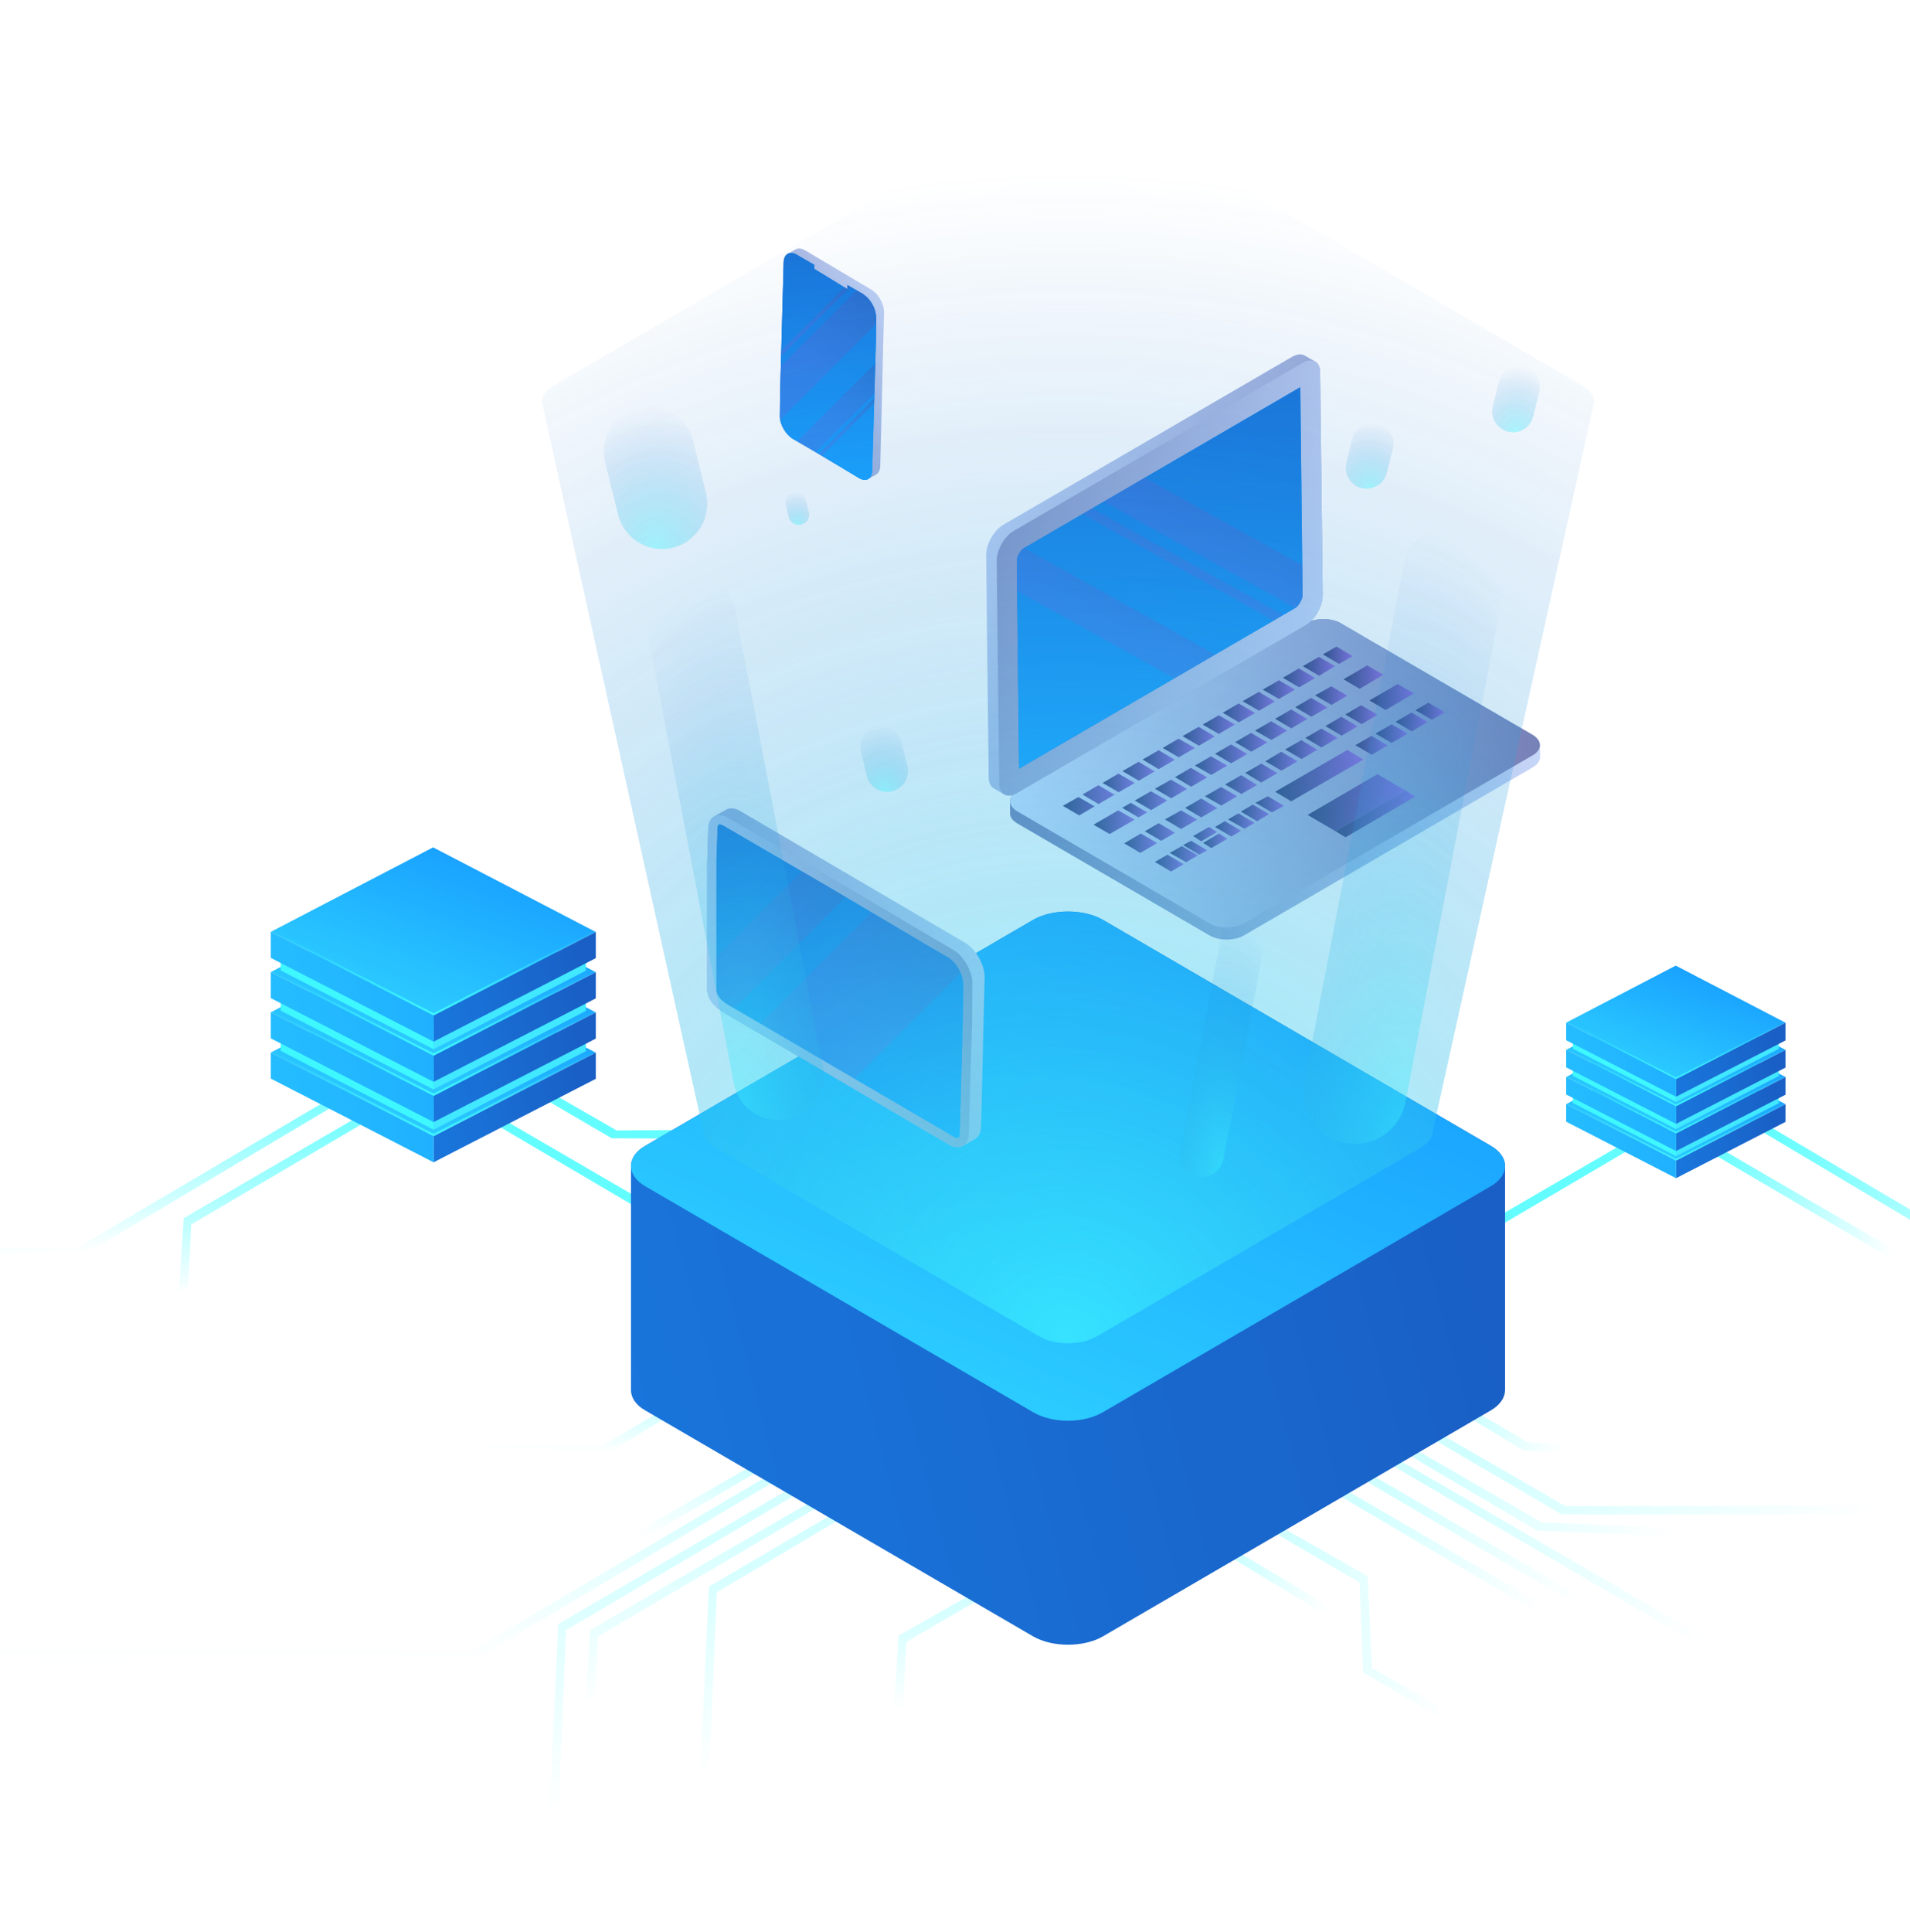 <svg width="708" height="716" viewBox="0 0 708 716" fill="none" xmlns="http://www.w3.org/2000/svg">
<g clip-path="url(#clip0_952_32395)">
<g opacity="0.9">
<path d="M66.25 479.313L68.115 451.529L68.022 451.435H68.115V451.342L68.861 450.969L148.206 404.816L151.376 406.401L71.005 453.673H70.912L69.7 477.449L66.25 479.313Z" fill="url(#paint0_linear_952_32395)"/>
<path d="M251.327 479.313L249.463 451.529L249.556 451.435H249.463V451.342L248.717 450.969L169.371 404.816L166.294 406.401L246.572 453.673H246.665L247.878 477.449L251.327 479.313Z" fill="#52FDFF"/>
<path d="M-19.062 465.887L-17.291 462.437L28.116 462.716L137.204 398.289L140.281 399.967L29.794 465.7L29.701 465.607L-19.062 465.887Z" fill="url(#paint1_linear_952_32395)"/>
<path d="M275.756 422.065L273.891 418.615L228.577 418.894L174.686 387.939L171.609 389.618L226.899 421.878L226.992 421.785L275.756 422.065Z" fill="#52FDFF"/>
<path d="M710.711 494.882L708.846 467.097L708.94 467.004H708.846V466.911L708.101 466.538L628.755 420.385L625.585 422.063L705.956 469.241H706.049L707.261 493.017L710.711 494.882Z" fill="url(#paint2_linear_952_32395)"/>
<path d="M525.634 494.882L527.499 467.097L527.405 467.004H527.499V466.911L528.244 466.538L607.59 420.385L610.667 422.063L530.389 469.241H530.296L529.084 493.017L525.634 494.882Z" fill="#52FDFF"/>
<path d="M800.5 478.099L798.635 474.65L753.228 474.929L644.233 410.502L641.156 412.18L751.55 477.913L751.643 477.82L800.5 478.099Z" fill="url(#paint3_linear_952_32395)"/>
<g opacity="0.3">
<path d="M643.579 681.639L640.316 611.804L640.409 611.71H640.316V611.617L637.892 610.312L517.615 540.477L514.538 542.155L637.333 613.948L640.036 679.774L643.579 681.639Z" fill="url(#paint4_linear_952_32395)"/>
<path d="M591.366 662.804L588.103 592.969L588.196 592.876H588.103V592.782L585.865 591.57L506.986 545.697L503.816 547.376L585.119 595.113L587.823 660.939L591.366 662.804Z" fill="url(#paint5_linear_952_32395)"/>
<path d="M495.89 621.221L495.331 596.792V596.699V596.606L493 595.394L459.901 575.721L456.73 577.399L492.347 598.937V619.356L495.89 621.221Z" fill="url(#paint6_linear_952_32395)"/>
<path d="M580.831 627.002L579.059 598.844L579.153 598.751H579.059L578.22 598.285L497.849 551.572L494.772 553.251L576.076 601.082H576.169L577.381 625.137L580.831 627.002Z" fill="url(#paint7_linear_952_32395)"/>
<path d="M541.297 673.339L544.747 675.204L542.976 637.816V637.723V637.629L541.577 636.883L508.571 618.143L506.986 584.204V584.111L506.893 584.017L505.587 583.272L472.395 564.438L469.318 566.116L504.002 586.442L505.308 619.728L506.147 620.194L539.992 640.054L541.297 673.339Z" fill="url(#paint8_linear_952_32395)"/>
<path d="M639.664 570.404L637.892 566.861L571.507 564.158L523.862 536.652L520.785 538.331L569.828 567.234L569.922 567.141L639.664 570.404Z" fill="url(#paint9_linear_952_32395)"/>
<path d="M728.52 561.268L726.655 557.725L580.365 558.191L532.906 530.779L529.829 532.458L578.873 561.175H578.966L728.52 561.268Z" fill="url(#paint10_linear_952_32395)"/>
<path d="M585.772 538.798L583.907 535.348L566.472 534.509L547.918 523.693L544.748 525.372L564.887 537.586L564.98 537.493L585.772 538.798Z" fill="url(#paint11_linear_952_32395)"/>
<path d="M203.683 671.009L206.947 601.919H206.853L206.947 601.826V601.733L209.278 600.428L291.514 552.41L294.59 554.088L209.837 604.064L207.133 669.144L203.683 671.009Z" fill="url(#paint12_linear_952_32395)"/>
<path d="M259.532 657.024L262.796 588.028L262.702 587.934H262.796V587.841L265.033 586.629L309.228 560.709L312.305 562.387L265.686 590.079L262.982 655.159L259.532 657.024Z" fill="url(#paint13_linear_952_32395)"/>
<path d="M217.016 631.942L218.788 604.158L218.694 604.064H218.788L219.534 603.598L298.972 557.445L302.049 559.124L221.678 606.395V606.302L220.466 630.078L217.016 631.942Z" fill="url(#paint14_linear_952_32395)"/>
<path d="M331.326 633.993L333.097 606.208L333.004 606.115H333.097L333.843 605.649L362.094 589.705L365.171 591.383L335.987 608.446V608.353L334.775 632.128L331.326 633.993Z" fill="url(#paint15_linear_952_32395)"/>
<path d="M-93 615.16L-91.228 611.71L174.406 611.99L283.495 547.562L286.572 549.241L176.085 614.974L175.991 614.88L-93 615.16Z" fill="url(#paint16_linear_952_32395)"/>
<path d="M161.54 574.507L163.404 571.057L230.069 571.15L276.968 544.111L280.045 545.79L231.654 574.227L231.561 574.134L161.54 574.507Z" fill="url(#paint17_linear_952_32395)"/>
<path d="M-1.627 538.611L0.238 535.161L223.45 535.721L246.106 522.201L249.183 523.879L224.941 538.798L224.848 538.704L-1.627 538.611Z" fill="url(#paint18_linear_952_32395)"/>
</g>
<path d="M557.895 432.134V515.116C557.895 517.82 556.124 520.617 552.58 522.668L408.808 606.396C401.721 610.498 390.067 610.498 382.981 606.396L239.208 522.668C235.571 520.617 233.893 517.82 233.893 515.116V432.134C233.893 429.337 235.571 426.633 239.208 424.582L382.981 340.854C390.067 336.752 401.721 336.752 408.808 340.854L552.58 424.582C556.124 426.633 557.895 429.337 557.895 432.134Z" fill="url(#paint19_linear_952_32395)"/>
<path d="M552.58 439.593C559.667 435.491 559.667 428.684 552.58 424.582L408.808 340.854C401.721 336.752 390.067 336.752 382.981 340.854L239.208 424.582C232.122 428.684 232.122 435.491 239.208 439.593L382.981 523.321C390.067 527.517 401.721 527.517 408.808 523.321L552.58 439.593Z" fill="url(#paint20_linear_952_32395)"/>
<path d="M374.402 296.938V301.413C374.402 302.812 375.335 304.117 377.106 305.143L448.34 346.633C451.79 348.685 457.571 348.685 461.114 346.633L568.151 284.351C569.922 283.325 570.855 281.926 570.855 280.621V276.052C570.855 274.747 569.922 273.442 568.151 272.323L496.917 230.925C493.467 228.874 487.686 228.874 484.143 230.925L377.106 293.208C375.335 294.234 374.402 295.632 374.402 296.938Z" fill="url(#paint21_linear_952_32395)"/>
<path d="M377.106 300.667C373.563 298.616 373.563 295.259 377.106 293.208L484.143 230.925C487.686 228.874 493.467 228.874 497.01 230.925L568.151 272.323C571.694 274.467 571.694 277.824 568.151 279.875L461.113 342.158C457.57 344.209 451.79 344.209 448.34 342.158L377.106 300.667Z" fill="url(#paint22_linear_952_32395)"/>
<path d="M372.258 294.421L368.435 292.183C367.223 291.53 366.477 290.039 366.477 287.987L365.544 205.565C365.544 201.556 368.435 196.521 371.885 194.47L479.015 132.187C480.786 131.161 482.372 131.068 483.584 131.72L487.5 133.958C488.618 134.611 489.364 136.009 489.364 138.061L490.297 220.483C490.297 224.585 487.5 229.62 483.957 231.672L376.826 293.955C375.055 294.98 373.47 295.073 372.258 294.421Z" fill="url(#paint23_linear_952_32395)"/>
<path d="M370.393 290.225C370.393 294.328 373.283 296.006 376.827 293.955L483.957 231.672C487.5 229.621 490.297 224.586 490.297 220.483L489.365 138.061C489.365 134.052 486.474 132.373 482.931 134.425L375.801 196.708C372.258 198.759 369.461 203.794 369.461 207.803L370.393 290.225Z" fill="url(#paint24_linear_952_32395)"/>
<path d="M480.227 225.238C481.439 224.493 482.838 221.975 482.838 220.577L481.999 143.469L379.53 203.141C378.318 203.794 376.92 206.311 376.92 207.71L377.759 284.817L480.227 225.238Z" fill="url(#paint25_linear_952_32395)"/>
<path d="M480.227 225.238C481.439 224.493 482.838 221.975 482.838 220.577L481.999 143.469L379.53 203.141C378.318 203.794 376.92 206.311 376.92 207.71L377.759 284.817L480.227 225.238Z" fill="url(#paint26_linear_952_32395)"/>
<path d="M490.391 242.488L496.358 246.031L501.393 243.141L495.425 239.598L490.391 242.488Z" fill="url(#paint27_linear_952_32395)"/>
<path d="M482.932 246.87L488.992 250.413L494.866 246.87L488.899 243.42L482.932 246.87Z" fill="url(#paint28_linear_952_32395)"/>
<path d="M475.565 251.159L481.533 254.702L487.5 251.252L481.439 247.709L475.565 251.159Z" fill="url(#paint29_linear_952_32395)"/>
<path d="M468.106 255.542L474.074 258.991L480.041 255.542L474.074 252.092L468.106 255.542Z" fill="url(#paint30_linear_952_32395)"/>
<path d="M460.647 259.831L466.708 263.374L472.582 259.924L466.615 256.381L460.647 259.831Z" fill="url(#paint31_linear_952_32395)"/>
<path d="M453.281 264.12L459.248 267.663L465.216 264.213L459.155 260.67L453.281 264.12Z" fill="url(#paint32_linear_952_32395)"/>
<path d="M445.822 268.501L451.789 271.95L457.757 268.501L451.789 265.051L445.822 268.501Z" fill="url(#paint33_linear_952_32395)"/>
<path d="M438.363 272.79L444.424 276.333L450.298 272.883L444.33 269.34L438.363 272.79Z" fill="url(#paint34_linear_952_32395)"/>
<path d="M430.998 277.172L436.965 280.622L442.932 277.172L436.872 273.723L430.998 277.172Z" fill="url(#paint35_linear_952_32395)"/>
<path d="M423.539 281.462L429.506 285.005L435.473 281.555L429.506 278.012L423.539 281.462Z" fill="url(#paint36_linear_952_32395)"/>
<path d="M416.08 285.751L422.14 289.294L428.014 285.844L422.047 282.301L416.08 285.751Z" fill="url(#paint37_linear_952_32395)"/>
<path d="M408.714 290.133L414.681 293.583L420.648 290.133L414.588 286.684L408.714 290.133Z" fill="url(#paint38_linear_952_32395)"/>
<path d="M393.982 298.618L400.043 302.161L414.681 293.583L413.189 294.516L407.129 290.973L401.255 294.422L407.222 297.966L405.73 298.805L399.763 295.355L393.982 298.618Z" fill="url(#paint39_linear_952_32395)"/>
<path d="M498.035 251.718L504.003 255.261L512.767 250.04L506.8 246.59L498.035 251.718Z" fill="url(#paint40_linear_952_32395)"/>
<path d="M487.5 257.685L493.56 261.228L499.434 257.778L493.467 254.328L487.5 257.685Z" fill="url(#paint41_linear_952_32395)"/>
<path d="M480.134 262.067L486.102 265.61L492.069 262.16L486.008 258.617L480.134 262.067Z" fill="url(#paint42_linear_952_32395)"/>
<path d="M472.675 266.356L478.643 269.899L484.61 266.449L478.643 262.906L472.675 266.356Z" fill="url(#paint43_linear_952_32395)"/>
<path d="M465.216 270.739L471.277 274.189L477.151 270.739L471.183 267.289L465.216 270.739Z" fill="url(#paint44_linear_952_32395)"/>
<path d="M457.85 275.028L463.817 278.571L469.785 275.121L463.724 271.578L457.85 275.028Z" fill="url(#paint45_linear_952_32395)"/>
<path d="M450.391 279.317L456.358 282.86L462.326 279.41L456.358 275.867L450.391 279.317Z" fill="url(#paint46_linear_952_32395)"/>
<path d="M442.932 283.7L448.993 287.15L454.867 283.7L448.899 280.25L442.932 283.7Z" fill="url(#paint47_linear_952_32395)"/>
<path d="M435.566 287.989L441.533 291.532L447.5 288.082L441.44 284.539L435.566 287.989Z" fill="url(#paint48_linear_952_32395)"/>
<path d="M428.107 292.276L434.167 295.82L440.041 292.37L434.074 288.92L428.107 292.276Z" fill="url(#paint49_linear_952_32395)"/>
<path d="M420.648 296.659L426.708 300.202L432.676 296.659L426.615 293.209L420.648 296.659Z" fill="url(#paint50_linear_952_32395)"/>
<path d="M415.986 299.363L422.046 302.906L425.217 301.041L419.156 297.498L415.986 299.363Z" fill="url(#paint51_linear_952_32395)"/>
<path d="M405.357 305.609L411.325 309.059L420.555 303.745L414.495 300.295L405.357 305.609Z" fill="url(#paint52_linear_952_32395)"/>
<path d="M507.64 259.551L513.607 263.094L524.143 256.94L518.082 253.49L507.64 259.551Z" fill="url(#paint53_linear_952_32395)"/>
<path d="M498.688 264.772L504.749 268.315L510.623 264.865L504.562 261.322L498.688 264.772Z" fill="url(#paint54_linear_952_32395)"/>
<path d="M491.323 269.061L497.29 272.604L503.257 269.154L497.197 265.611L491.323 269.061Z" fill="url(#paint55_linear_952_32395)"/>
<path d="M483.864 273.444L489.831 276.987L495.798 273.444L489.831 269.994L483.864 273.444Z" fill="url(#paint56_linear_952_32395)"/>
<path d="M476.405 277.731L482.465 281.274L488.339 277.824L482.372 274.281L476.405 277.731Z" fill="url(#paint57_linear_952_32395)"/>
<path d="M469.039 282.113L475.006 285.563L480.973 282.113L474.913 278.57L469.039 282.113Z" fill="url(#paint58_linear_952_32395)"/>
<path d="M461.58 286.403L467.454 289.946H467.547L473.514 286.496L467.547 282.953L461.58 286.403Z" fill="url(#paint59_linear_952_32395)"/>
<path d="M454.121 290.692L460.181 294.235L465.962 290.878L460.088 287.242L454.121 290.692Z" fill="url(#paint60_linear_952_32395)"/>
<path d="M446.662 295.075L452.722 298.525L458.596 295.075L452.629 291.625L446.662 295.075Z" fill="url(#paint61_linear_952_32395)"/>
<path d="M439.296 299.364L445.263 302.907L451.23 299.457L445.263 295.914L439.296 299.364Z" fill="url(#paint62_linear_952_32395)"/>
<path d="M431.836 303.651L437.804 307.195L443.771 303.745L437.804 300.295L431.836 303.651Z" fill="url(#paint63_linear_952_32395)"/>
<path d="M424.377 308.034L430.438 311.577L435.566 308.594L429.506 305.051L424.377 308.034Z" fill="url(#paint64_linear_952_32395)"/>
<path d="M416.733 312.509L422.7 316.052L428.947 312.416L422.886 308.873L416.733 312.509Z" fill="url(#paint65_linear_952_32395)"/>
<path d="M524.702 263.186L530.762 266.729L535.518 263.932L529.457 260.389L524.702 263.186Z" fill="url(#paint66_linear_952_32395)"/>
<path d="M517.336 267.475L523.303 271.018L529.177 267.568L523.21 264.025L517.336 267.475Z" fill="url(#paint67_linear_952_32395)"/>
<path d="M509.877 271.858L515.844 275.308L521.811 271.858L515.844 268.408L509.877 271.858Z" fill="url(#paint68_linear_952_32395)"/>
<path d="M502.418 276.147L508.478 279.69L514.352 276.24L508.385 272.697L502.418 276.147Z" fill="url(#paint69_linear_952_32395)"/>
<path d="M472.675 293.395L478.643 296.939L505.402 281.461L499.435 277.918L472.675 293.395Z" fill="url(#paint70_linear_952_32395)"/>
<path d="M465.402 297.498L471.463 301.041L475.938 298.617L469.971 295.074L465.402 297.498Z" fill="url(#paint71_linear_952_32395)"/>
<path d="M459.995 300.761L465.962 304.304L470.437 301.693L464.377 298.15L459.995 300.761Z" fill="url(#paint72_linear_952_32395)"/>
<path d="M455.24 303.652L461.3 307.102L465.03 304.957L459.062 301.414L455.24 303.652Z" fill="url(#paint73_linear_952_32395)"/>
<path d="M450.391 306.449L456.452 309.992L459.995 307.848L454.027 304.305L450.391 306.449Z" fill="url(#paint74_linear_952_32395)"/>
<path d="M446.009 312.323L448.992 314.281L454.96 310.831L451.883 308.873L446.009 312.323Z" fill="url(#paint75_linear_952_32395)"/>
<path d="M442.279 309.806L445.263 311.764L451.137 308.314L448.153 306.449L442.279 309.806Z" fill="url(#paint76_linear_952_32395)"/>
<path d="M438.55 313.163L444.517 316.706L447.501 315.121L441.533 311.578L438.55 313.163Z" fill="url(#paint77_linear_952_32395)"/>
<path d="M428.107 319.409L434.074 322.952L438.736 320.248L432.769 316.705L428.107 319.409Z" fill="url(#paint78_linear_952_32395)"/>
<path d="M433.608 316.053L439.669 319.502L444.051 316.985L438.084 313.535L433.608 316.053Z" fill="url(#paint79_linear_952_32395)"/>
<path d="M484.703 301.974L495.052 308.034L520.972 292.93L510.623 286.869L484.703 301.974Z" fill="url(#paint80_linear_952_32395)"/>
<path d="M495.051 308.034L498.781 310.272L524.608 295.167L520.971 292.93L495.051 308.034Z" fill="url(#paint81_linear_952_32395)"/>
<path d="M409.18 185.893L480.134 225.332L480.227 225.239C481.439 224.493 482.838 221.976 482.838 220.577L482.744 209.482L424.377 177.035L409.18 185.893Z" fill="url(#paint82_linear_952_32395)" fill-opacity="0.32"/>
<path d="M376.92 207.709L377.013 218.991L435.287 251.344L450.484 242.487L379.53 203.047V203.14C378.318 203.793 376.92 206.31 376.92 207.709Z" fill="url(#paint83_linear_952_32395)" fill-opacity="0.32"/>
<path d="M401.255 190.459L472.115 229.899L475.658 227.848L404.798 188.408L401.255 190.459Z" fill="url(#paint84_linear_952_32395)" fill-opacity="0.32"/>
<path d="M321.816 177.501L324.8 175.823C325.639 175.357 326.292 174.238 326.292 172.653L327.69 115.778C327.783 112.701 325.639 108.878 322.935 107.293L298.414 92.748C297.108 92.002 295.803 91.909 294.964 92.375L291.98 94.053C291.048 94.612 290.488 95.638 290.488 97.223L289.09 154.098C288.996 157.175 291.234 160.998 293.845 162.583L318.366 177.128C319.672 177.967 320.884 178.06 321.816 177.501Z" fill="url(#paint85_linear_952_32395)"/>
<path d="M324.8 117.455L324.707 126.685L323.308 174.33C323.308 177.5 321.07 178.712 318.366 177.127L301.77 167.151L293.845 162.582C291.234 160.997 288.996 157.174 289.09 154.097L289.183 144.96L290.488 97.222C290.582 94.145 292.726 92.84 295.43 94.425L301.863 98.155V99.646L314.077 107.105V105.614L314.45 105.8L319.951 108.97C320.076 109.095 320.2 109.188 320.324 109.25L320.418 109.343C322.655 110.928 324.427 114.005 324.707 116.709C324.769 116.958 324.8 117.206 324.8 117.455Z" fill="url(#paint86_linear_952_32395)"/>
<path d="M324.8 117.455L324.707 126.685L323.308 174.33C323.308 177.5 321.07 178.712 318.366 177.127L301.77 167.151L293.845 162.582C291.234 160.997 288.996 157.174 289.09 154.097L289.183 144.96L290.488 97.222C290.582 94.145 292.726 92.84 295.43 94.425L301.863 98.155V99.646L314.077 107.105V105.614L314.45 105.8L319.951 108.97C320.076 109.095 320.2 109.188 320.324 109.25L320.418 109.343C322.655 110.928 324.427 114.005 324.707 116.709C324.769 116.958 324.8 117.206 324.8 117.455Z" fill="url(#paint87_linear_952_32395)"/>
<path d="M324.427 134.611L324.147 145.893L302.423 167.524L301.77 167.151L295.523 163.515L324.427 134.611Z" fill="url(#paint88_linear_952_32395)" fill-opacity="0.32"/>
<path d="M324.8 117.455L324.706 120.066L289.183 155.59C289.121 155.093 289.09 154.595 289.09 154.098L289.183 144.961L289.463 135.544L317.434 107.572L319.951 108.971C320.076 109.095 320.2 109.188 320.324 109.251L320.418 109.344C322.655 110.929 324.427 114.006 324.706 116.71C324.769 116.958 324.8 117.207 324.8 117.455Z" fill="url(#paint89_linear_952_32395)" fill-opacity="0.32"/>
<path d="M324.054 147.479L323.961 149.53L304.661 168.923L303.449 168.177L324.054 147.479Z" fill="url(#paint90_linear_952_32395)" fill-opacity="0.32"/>
<path d="M315.289 106.268L289.556 132.002V129.95L313.052 106.454L314.077 107.107V105.615L314.45 105.802L315.289 106.268Z" fill="url(#paint91_linear_952_32395)" fill-opacity="0.32"/>
<path d="M357.713 349.339L274.452 300.576C272.4 299.363 270.536 299.27 269.23 300.016L264.755 302.534C263.356 303.373 262.517 304.958 262.517 307.382L262.144 320.528V367.427C263.449 370.69 265.78 373.767 268.484 375.352L351.653 424.116C353.704 425.328 355.569 425.421 356.874 424.675L361.443 422.065C362.748 421.319 363.68 419.64 363.68 417.309L364.986 362.113C364.986 357.451 361.722 351.67 357.713 349.339Z" fill="url(#paint92_linear_952_32395)"/>
<path d="M360.417 363.511C359.951 359.315 357.34 354.654 353.89 352.323L353.704 352.229C353.517 352.105 353.331 351.981 353.145 351.856L344.846 347.008L309.323 326.03L279.859 308.874L269.976 303.093C265.967 300.762 262.517 302.627 262.517 307.382L262.144 318.664V367.427C262.797 371.623 265.781 373.767 268.484 375.352L280.512 382.345L351.653 424.116C355.755 426.54 359.112 424.582 359.112 419.92L360.324 378.616L360.417 364.723C360.417 364.288 360.417 363.884 360.417 363.511Z" fill="url(#paint93_linear_952_32395)"/>
<path d="M355.009 421.692C354.823 421.692 354.264 421.692 353.424 421.133L282.191 379.455L270.163 372.462C267.739 370.971 266.06 369.572 265.594 367.148V318.664L265.967 307.476C265.967 307.103 265.967 305.518 266.713 305.518C266.9 305.518 267.366 305.518 268.298 306.077L307.551 328.92L343.168 349.992L351.466 354.84L352.026 355.213C354.543 356.985 356.688 360.714 356.967 363.885C357.03 364.133 357.061 364.413 357.061 364.724L356.874 378.523L355.755 419.827C355.755 420.2 355.662 421.692 355.009 421.692Z" fill="url(#paint94_linear_952_32395)"/>
<path d="M355.009 421.692C354.823 421.692 354.264 421.692 353.424 421.133L282.191 379.455L270.163 372.462C267.739 370.971 266.06 369.572 265.594 367.148V318.664L265.967 307.476C265.967 307.103 265.967 305.518 266.713 305.518C266.9 305.518 267.366 305.518 268.298 306.077L307.551 328.92L343.168 349.992L351.466 354.84L352.026 355.213C354.543 356.985 356.688 360.714 356.967 363.885C357.03 364.133 357.061 364.413 357.061 364.724L356.874 378.523L355.755 419.827C355.755 420.2 355.662 421.692 355.009 421.692Z" fill="url(#paint95_linear_952_32395)"/>
<path d="M313.425 332.37L272.214 373.581L270.163 372.369C267.739 370.971 266.06 369.572 265.594 367.148V354.654L297.295 322.953L307.551 328.92L313.425 332.37Z" fill="url(#paint96_linear_952_32395)" fill-opacity="0.32"/>
<path d="M356.128 360.527L316.875 399.78L282.191 379.454L281.911 379.175L323.029 338.057L343.168 349.991L351.466 354.839L352.026 355.212C353.704 356.331 355.196 358.383 356.128 360.527Z" fill="url(#paint97_linear_952_32395)" fill-opacity="0.32"/>
<g style="mix-blend-mode:screen" opacity="0.6">
<path d="M590.901 149.063L531.136 418.987C531.136 421.318 529.644 423.556 526.66 425.327L406.663 495.162C400.696 498.612 390.999 498.612 385.125 495.162L265.128 425.327C262.144 423.556 260.653 421.318 260.653 418.987L200.887 149.063C200.887 146.826 202.379 144.495 205.362 142.816L325.36 72.888C352.399 57.037 438.364 57.037 466.429 72.888L586.426 142.816C589.41 144.495 590.901 146.826 590.901 149.063Z" fill="url(#paint98_radial_952_32395)"/>
</g>
<g style="mix-blend-mode:screen" opacity="0.4">
<path d="M256.923 163.328L261.678 182.628C263.916 191.579 258.415 200.717 249.464 202.954C240.42 205.192 231.376 199.691 229.138 190.74L224.29 171.44C222.052 162.396 227.553 153.352 236.504 151.114C245.548 148.876 254.685 154.284 256.923 163.328Z" fill="url(#paint99_radial_952_32395)"/>
</g>
<g style="mix-blend-mode:screen" opacity="0.4">
<path d="M501.3 162.583L499.062 171.534C498.037 175.636 500.554 179.832 504.657 180.858C508.852 181.883 513.048 179.366 514.074 175.263L516.311 166.313C517.337 162.21 514.819 158.014 510.624 156.989C506.521 155.963 502.326 158.481 501.3 162.583Z" fill="url(#paint100_radial_952_32395)"/>
</g>
<g style="mix-blend-mode:screen" opacity="0.4">
<path d="M555.564 141.697L553.327 150.555C552.301 154.751 554.818 158.946 559.014 159.972C563.117 160.998 567.312 158.48 568.338 154.285L570.576 145.427C571.601 141.231 569.084 137.036 564.981 136.01C560.786 134.984 556.59 137.502 555.564 141.697Z" fill="url(#paint101_radial_952_32395)"/>
</g>
<g style="mix-blend-mode:screen" opacity="0.4">
<path d="M334.124 274.934L336.362 283.792C337.387 287.988 334.87 292.183 330.674 293.209C326.572 294.234 322.376 291.717 321.35 287.615L319.113 278.664C318.087 274.561 320.605 270.366 324.8 269.34C328.903 268.221 333.098 270.832 334.124 274.934Z" fill="url(#paint102_radial_952_32395)"/>
</g>
<g style="mix-blend-mode:screen" opacity="0.4">
<path d="M298.694 185.238L299.813 189.714C300.372 191.765 299.067 193.91 297.016 194.376C294.964 194.935 292.82 193.63 292.354 191.579L291.235 187.103C290.675 185.052 291.981 183.001 294.032 182.441C296.083 181.975 298.228 183.187 298.694 185.238Z" fill="url(#paint103_radial_952_32395)"/>
</g>
<g style="mix-blend-mode:screen" opacity="0.4">
<path d="M272.68 226.824L305.034 395.212C306.806 404.256 300.838 413.113 291.701 414.792C282.564 416.563 273.799 410.596 272.028 401.459L239.767 233.164C237.996 224.027 243.963 215.263 253.1 213.491C262.145 211.72 271.002 217.687 272.68 226.824Z" fill="url(#paint104_radial_952_32395)"/>
</g>
<g style="mix-blend-mode:screen" opacity="0.4">
<path d="M453.096 344.676L437.432 426.539C436.593 430.921 439.483 435.21 443.866 436.049C448.341 436.888 452.63 433.998 453.469 429.616L469.133 347.753C469.972 343.371 467.082 339.082 462.7 338.243C458.224 337.403 453.935 340.294 453.096 344.676Z" fill="url(#paint105_radial_952_32395)"/>
</g>
<g style="mix-blend-mode:screen" opacity="0.4">
<path d="M520.227 209.762L483.492 401.273C481.44 411.622 488.247 421.599 498.596 423.557C508.946 425.515 518.922 418.802 520.973 408.452L557.709 217.035C559.667 206.685 552.861 196.616 542.511 194.658C532.162 192.7 522.185 199.413 520.227 209.762Z" fill="url(#paint106_radial_952_32395)"/>
</g>
<path d="M100.376 390.029L160.62 421.042L220.852 390.068L160.542 358.715L100.376 390.029Z" fill="url(#paint107_linear_952_32395)"/>
<path d="M160.697 421.008V430.715L220.852 399.775V390.068L160.697 421.008Z" fill="url(#paint108_linear_952_32395)"/>
<path d="M160.73 421.008V430.715L100.376 399.688V390.014L160.73 421.008Z" fill="url(#paint109_linear_952_32395)"/>
<path d="M160.73 420.163L101.197 389.59L100.376 390.013L160.73 421.008L220.852 390.068L220.029 389.646L160.73 420.163Z" fill="url(#paint110_linear_952_32395)" style="mix-blend-mode:screen"/>
<path d="M160.691 409.843V418.629L217.173 389.515V380.73L160.691 409.843Z" fill="#2CE6FF"/>
<path d="M160.723 409.843V418.628L104.054 389.432V380.678L160.723 409.843Z" fill="#2AF6FF"/>
<path d="M100.376 375.122L160.62 406.135L220.852 375.161L160.542 343.809L100.376 375.122Z" fill="url(#paint111_linear_952_32395)"/>
<path d="M160.697 406.102V415.809L220.852 384.869V375.162L160.697 406.102Z" fill="url(#paint112_linear_952_32395)"/>
<path d="M160.73 406.101V415.808L100.376 384.781V375.107L160.73 406.101Z" fill="url(#paint113_linear_952_32395)"/>
<path d="M160.73 405.256L101.197 374.684L100.376 375.107L160.73 406.101L220.852 375.161L220.029 374.74L160.73 405.256Z" fill="url(#paint114_linear_952_32395)" style="mix-blend-mode:screen"/>
<path d="M160.691 394.938V403.724L217.173 374.61V365.824L160.691 394.938Z" fill="#2CE6FF"/>
<path d="M160.723 394.936V403.722L104.054 374.525V365.771L160.723 394.936Z" fill="#2AF6FF"/>
<path d="M100.376 360.218L160.62 391.232L220.852 360.258L160.542 328.904L100.376 360.218Z" fill="url(#paint115_linear_952_32395)"/>
<path d="M160.697 391.197V400.904L220.852 369.965V360.258L160.697 391.197Z" fill="url(#paint116_linear_952_32395)"/>
<path d="M160.73 391.198V400.905L100.376 369.877V360.203L160.73 391.198Z" fill="url(#paint117_linear_952_32395)"/>
<path d="M160.73 390.352L101.197 359.779L100.376 360.203L160.73 391.197L220.852 360.258L220.029 359.835L160.73 390.352Z" fill="url(#paint118_linear_952_32395)" style="mix-blend-mode:screen"/>
<path d="M160.691 380.032V388.817L217.173 359.704V350.918L160.691 380.032Z" fill="#2CE6FF"/>
<path d="M160.723 380.032V388.818L104.054 359.622V350.867L160.723 380.032Z" fill="#2AF6FF"/>
<path d="M100.376 345.313L160.62 376.327L220.852 345.353L160.542 314L100.376 345.313Z" fill="url(#paint119_linear_952_32395)"/>
<path d="M160.697 376.291V385.998L220.852 355.058V345.352L160.697 376.291Z" fill="url(#paint120_linear_952_32395)"/>
<path d="M160.731 376.293V386L100.376 354.972V345.299L160.731 376.293Z" fill="url(#paint121_linear_952_32395)"/>
<path d="M160.731 375.446L101.197 344.873L100.376 345.297L160.731 376.291L220.852 345.351L220.029 344.93L160.731 375.446Z" fill="url(#paint122_linear_952_32395)" style="mix-blend-mode:screen"/>
<path d="M580.551 409.14L621.214 430.072L661.867 409.166L621.161 388.004L580.551 409.14Z" fill="url(#paint123_linear_952_32395)"/>
<path d="M621.266 430.049V436.601L661.867 415.718V409.166L621.266 430.049Z" fill="url(#paint124_linear_952_32395)"/>
<path d="M621.288 430.049V436.601L580.551 415.659V409.129L621.288 430.049Z" fill="url(#paint125_linear_952_32395)"/>
<path d="M621.288 429.479L581.106 408.844L580.551 409.129L621.288 430.05L661.867 409.167L661.312 408.881L621.288 429.479Z" fill="url(#paint126_linear_952_32395)" style="mix-blend-mode:screen"/>
<path d="M621.262 422.513V428.443L659.385 408.793V402.863L621.262 422.513Z" fill="#2CE6FF"/>
<path d="M621.284 422.513V428.443L583.034 408.737V402.828L621.284 422.513Z" fill="#2AF6FF"/>
<path d="M580.551 399.078L621.214 420.011L661.867 399.105L621.161 377.943L580.551 399.078Z" fill="url(#paint127_linear_952_32395)"/>
<path d="M621.266 419.988V426.54L661.867 405.657V399.105L621.266 419.988Z" fill="url(#paint128_linear_952_32395)"/>
<path d="M621.288 419.988V426.54L580.551 405.598V399.068L621.288 419.988Z" fill="url(#paint129_linear_952_32395)"/>
<path d="M621.288 419.418L581.106 398.783L580.551 399.069L621.288 419.989L661.867 399.106L661.312 398.821L621.288 419.418Z" fill="url(#paint130_linear_952_32395)" style="mix-blend-mode:screen"/>
<path d="M621.262 412.453V418.383L659.385 398.733V392.803L621.262 412.453Z" fill="#2CE6FF"/>
<path d="M621.284 412.453V418.383L583.034 398.676V392.768L621.284 412.453Z" fill="#2AF6FF"/>
<path d="M580.551 389.018L621.214 409.951L661.867 389.045L621.161 367.883L580.551 389.018Z" fill="url(#paint131_linear_952_32395)"/>
<path d="M621.266 409.928V416.48L661.867 395.597V389.045L621.266 409.928Z" fill="url(#paint132_linear_952_32395)"/>
<path d="M621.288 409.928V416.48L580.551 395.538V389.008L621.288 409.928Z" fill="url(#paint133_linear_952_32395)"/>
<path d="M621.288 409.358L581.106 388.723L580.551 389.008L621.288 409.928L661.867 389.046L661.312 388.76L621.288 409.358Z" fill="url(#paint134_linear_952_32395)" style="mix-blend-mode:screen"/>
<path d="M621.262 402.393V408.323L659.385 388.672V382.742L621.262 402.393Z" fill="#2CE6FF"/>
<path d="M621.284 402.392V408.322L583.034 388.616V382.707L621.284 402.392Z" fill="#2AF6FF"/>
<path d="M580.551 378.957L621.214 399.89L661.867 378.984L621.161 357.822L580.551 378.957Z" fill="url(#paint135_linear_952_32395)"/>
<path d="M621.266 399.865V406.417L661.867 385.534V378.982L621.266 399.865Z" fill="url(#paint136_linear_952_32395)"/>
<path d="M621.288 399.867V406.419L580.551 385.476V378.947L621.288 399.867Z" fill="url(#paint137_linear_952_32395)"/>
<path d="M621.288 399.296L581.106 378.66L580.551 378.946L621.288 399.866L661.867 378.983L661.312 378.698L621.288 399.296Z" fill="url(#paint138_linear_952_32395)" style="mix-blend-mode:screen"/>
</g>
</g>
<defs>
<linearGradient id="paint0_linear_952_32395" x1="145.516" y1="405.287" x2="153.553" y2="469.478" gradientUnits="userSpaceOnUse">
<stop stop-color="#52FDFF"/>
<stop offset="1" stop-color="#52FDFF" stop-opacity="0"/>
</linearGradient>
<linearGradient id="paint1_linear_952_32395" x1="129.31" y1="398.716" x2="132.888" y2="457.658" gradientUnits="userSpaceOnUse">
<stop stop-color="#52FDFF"/>
<stop offset="1" stop-color="#52FDFF" stop-opacity="0"/>
</linearGradient>
<linearGradient id="paint2_linear_952_32395" x1="633.306" y1="433.229" x2="704.286" y2="446.165" gradientUnits="userSpaceOnUse">
<stop stop-color="#52FDFF"/>
<stop offset="1" stop-color="#52FDFF" stop-opacity="0"/>
</linearGradient>
<linearGradient id="paint3_linear_952_32395" x1="655.608" y1="422.156" x2="775.885" y2="467.377" gradientUnits="userSpaceOnUse">
<stop stop-color="#52FDFF"/>
<stop offset="1" stop-color="#52FDFF" stop-opacity="0"/>
</linearGradient>
<linearGradient id="paint4_linear_952_32395" x1="526.242" y1="564.814" x2="635.1" y2="580.685" gradientUnits="userSpaceOnUse">
<stop stop-color="#52FDFF"/>
<stop offset="1" stop-color="#52FDFF" stop-opacity="0"/>
</linearGradient>
<linearGradient id="paint5_linear_952_32395" x1="511.756" y1="565.887" x2="586.126" y2="574.755" gradientUnits="userSpaceOnUse">
<stop stop-color="#52FDFF"/>
<stop offset="1" stop-color="#52FDFF" stop-opacity="0"/>
</linearGradient>
<linearGradient id="paint6_linear_952_32395" x1="460.282" y1="583.565" x2="493.395" y2="588.111" gradientUnits="userSpaceOnUse">
<stop stop-color="#52FDFF"/>
<stop offset="1" stop-color="#52FDFF" stop-opacity="0"/>
</linearGradient>
<linearGradient id="paint7_linear_952_32395" x1="502.578" y1="564.577" x2="574.343" y2="577.636" gradientUnits="userSpaceOnUse">
<stop stop-color="#52FDFF"/>
<stop offset="1" stop-color="#52FDFF" stop-opacity="0"/>
</linearGradient>
<linearGradient id="paint8_linear_952_32395" x1="476.159" y1="583.534" x2="540.385" y2="590.51" gradientUnits="userSpaceOnUse">
<stop stop-color="#52FDFF"/>
<stop offset="1" stop-color="#52FDFF" stop-opacity="0"/>
</linearGradient>
<linearGradient id="paint9_linear_952_32395" x1="531.567" y1="542.471" x2="609.416" y2="586.204" gradientUnits="userSpaceOnUse">
<stop stop-color="#52FDFF"/>
<stop offset="1" stop-color="#52FDFF" stop-opacity="0"/>
</linearGradient>
<linearGradient id="paint10_linear_952_32395" x1="547.85" y1="536.036" x2="630.132" y2="621.56" gradientUnits="userSpaceOnUse">
<stop stop-color="#52FDFF"/>
<stop offset="1" stop-color="#52FDFF" stop-opacity="0"/>
</linearGradient>
<linearGradient id="paint11_linear_952_32395" x1="548.468" y1="526.297" x2="578.227" y2="539.189" gradientUnits="userSpaceOnUse">
<stop stop-color="#52FDFF"/>
<stop offset="1" stop-color="#52FDFF" stop-opacity="0"/>
</linearGradient>
<linearGradient id="paint12_linear_952_32395" x1="288.331" y1="553.159" x2="307.053" y2="653.458" gradientUnits="userSpaceOnUse">
<stop stop-color="#52FDFF"/>
<stop offset="1" stop-color="#52FDFF" stop-opacity="0"/>
</linearGradient>
<linearGradient id="paint13_linear_952_32395" x1="308.672" y1="561.317" x2="329.277" y2="640.228" gradientUnits="userSpaceOnUse">
<stop stop-color="#52FDFF"/>
<stop offset="1" stop-color="#52FDFF" stop-opacity="0"/>
</linearGradient>
<linearGradient id="paint14_linear_952_32395" x1="296.195" y1="557.916" x2="304.241" y2="622.105" gradientUnits="userSpaceOnUse">
<stop stop-color="#52FDFF"/>
<stop offset="1" stop-color="#52FDFF" stop-opacity="0"/>
</linearGradient>
<linearGradient id="paint15_linear_952_32395" x1="362.841" y1="589.985" x2="369.851" y2="627.432" gradientUnits="userSpaceOnUse">
<stop stop-color="#52FDFF"/>
<stop offset="1" stop-color="#52FDFF" stop-opacity="0"/>
</linearGradient>
<linearGradient id="paint16_linear_952_32395" x1="260.438" y1="547.989" x2="260.343" y2="615.652" gradientUnits="userSpaceOnUse">
<stop stop-color="#52FDFF"/>
<stop offset="1" stop-color="#52FDFF" stop-opacity="0"/>
</linearGradient>
<linearGradient id="paint17_linear_952_32395" x1="271.886" y1="544.303" x2="267.748" y2="573.433" gradientUnits="userSpaceOnUse">
<stop stop-color="#52FDFF"/>
<stop offset="1" stop-color="#52FDFF" stop-opacity="0"/>
</linearGradient>
<linearGradient id="paint18_linear_952_32395" x1="231.915" y1="522.306" x2="231.321" y2="538.51" gradientUnits="userSpaceOnUse">
<stop stop-color="#52FDFF"/>
<stop offset="1" stop-color="#52FDFF" stop-opacity="0"/>
</linearGradient>
<linearGradient id="paint19_linear_952_32395" x1="547.05" y1="456.988" x2="237.569" y2="538.807" gradientUnits="userSpaceOnUse">
<stop stop-color="#004EBF"/>
<stop offset="1" stop-color="#0066D7"/>
</linearGradient>
<linearGradient id="paint20_linear_952_32395" x1="369.113" y1="515.485" x2="435.292" y2="354.002" gradientUnits="userSpaceOnUse">
<stop stop-color="#14C5FF"/>
<stop offset="1" stop-color="#0098FF"/>
</linearGradient>
<linearGradient id="paint21_linear_952_32395" x1="375.91" y1="343.203" x2="585.892" y2="360.441" gradientUnits="userSpaceOnUse">
<stop stop-color="#6773AF"/>
<stop offset="1" stop-color="#C9DCFF"/>
</linearGradient>
<linearGradient id="paint22_linear_952_32395" x1="570.82" y1="229.361" x2="374.446" y2="229.361" gradientUnits="userSpaceOnUse">
<stop stop-color="#6773AF"/>
<stop offset="1" stop-color="#C9DCFF"/>
</linearGradient>
<linearGradient id="paint23_linear_952_32395" x1="594.662" y1="157.4" x2="382.031" y2="64.193" gradientUnits="userSpaceOnUse">
<stop stop-color="#6773AF"/>
<stop offset="1" stop-color="#C9DCFF"/>
</linearGradient>
<linearGradient id="paint24_linear_952_32395" x1="296.378" y1="286.771" x2="475.761" y2="342.534" gradientUnits="userSpaceOnUse">
<stop stop-color="#6773AF"/>
<stop offset="1" stop-color="#C9DCFF"/>
</linearGradient>
<linearGradient id="paint25_linear_952_32395" x1="482.838" y1="214.143" x2="376.92" y2="214.143" gradientUnits="userSpaceOnUse">
<stop stop-color="#0098FF"/>
<stop offset="1" stop-color="#0166D5"/>
</linearGradient>
<linearGradient id="paint26_linear_952_32395" x1="429.879" y1="284.817" x2="429.879" y2="143.469" gradientUnits="userSpaceOnUse">
<stop stop-color="#0098FF"/>
<stop offset="1" stop-color="#0166D5"/>
</linearGradient>
<linearGradient id="paint27_linear_952_32395" x1="501.376" y1="239.633" x2="490.419" y2="239.633" gradientUnits="userSpaceOnUse">
<stop stop-color="#8158D8"/>
<stop offset="1" stop-color="#1A2B66"/>
</linearGradient>
<linearGradient id="paint28_linear_952_32395" x1="494.895" y1="243.402" x2="482.974" y2="243.402" gradientUnits="userSpaceOnUse">
<stop stop-color="#8158D8"/>
<stop offset="1" stop-color="#1A2B66"/>
</linearGradient>
<linearGradient id="paint29_linear_952_32395" x1="487.466" y1="247.729" x2="475.558" y2="247.729" gradientUnits="userSpaceOnUse">
<stop stop-color="#8158D8"/>
<stop offset="1" stop-color="#1A2B66"/>
</linearGradient>
<linearGradient id="paint30_linear_952_32395" x1="480.036" y1="252.062" x2="468.131" y2="252.062" gradientUnits="userSpaceOnUse">
<stop stop-color="#8158D8"/>
<stop offset="1" stop-color="#1A2B66"/>
</linearGradient>
<linearGradient id="paint31_linear_952_32395" x1="472.608" y1="256.376" x2="460.687" y2="256.376" gradientUnits="userSpaceOnUse">
<stop stop-color="#8158D8"/>
<stop offset="1" stop-color="#1A2B66"/>
</linearGradient>
<linearGradient id="paint32_linear_952_32395" x1="465.178" y1="260.709" x2="453.273" y2="260.709" gradientUnits="userSpaceOnUse">
<stop stop-color="#8158D8"/>
<stop offset="1" stop-color="#1A2B66"/>
</linearGradient>
<linearGradient id="paint33_linear_952_32395" x1="457.752" y1="265.034" x2="445.843" y2="265.034" gradientUnits="userSpaceOnUse">
<stop stop-color="#8158D8"/>
<stop offset="1" stop-color="#1A2B66"/>
</linearGradient>
<linearGradient id="paint34_linear_952_32395" x1="450.32" y1="269.346" x2="438.4" y2="269.346" gradientUnits="userSpaceOnUse">
<stop stop-color="#8158D8"/>
<stop offset="1" stop-color="#1A2B66"/>
</linearGradient>
<linearGradient id="paint35_linear_952_32395" x1="442.892" y1="273.68" x2="430.972" y2="273.68" gradientUnits="userSpaceOnUse">
<stop stop-color="#8158D8"/>
<stop offset="1" stop-color="#1A2B66"/>
</linearGradient>
<linearGradient id="paint36_linear_952_32395" x1="435.463" y1="278.01" x2="423.543" y2="278.01" gradientUnits="userSpaceOnUse">
<stop stop-color="#8158D8"/>
<stop offset="1" stop-color="#1A2B66"/>
</linearGradient>
<linearGradient id="paint37_linear_952_32395" x1="428.035" y1="282.326" x2="416.112" y2="282.326" gradientUnits="userSpaceOnUse">
<stop stop-color="#8158D8"/>
<stop offset="1" stop-color="#1A2B66"/>
</linearGradient>
<linearGradient id="paint38_linear_952_32395" x1="420.602" y1="286.657" x2="408.686" y2="286.657" gradientUnits="userSpaceOnUse">
<stop stop-color="#8158D8"/>
<stop offset="1" stop-color="#1A2B66"/>
</linearGradient>
<linearGradient id="paint39_linear_952_32395" x1="414.673" y1="290.986" x2="393.988" y2="290.986" gradientUnits="userSpaceOnUse">
<stop stop-color="#8158D8"/>
<stop offset="1" stop-color="#1A2B66"/>
</linearGradient>
<linearGradient id="paint40_linear_952_32395" x1="512.751" y1="246.543" x2="498.051" y2="246.543" gradientUnits="userSpaceOnUse">
<stop stop-color="#8158D8"/>
<stop offset="1" stop-color="#1A2B66"/>
</linearGradient>
<linearGradient id="paint41_linear_952_32395" x1="499.461" y1="254.284" x2="487.541" y2="254.284" gradientUnits="userSpaceOnUse">
<stop stop-color="#8158D8"/>
<stop offset="1" stop-color="#1A2B66"/>
</linearGradient>
<linearGradient id="paint42_linear_952_32395" x1="492.033" y1="258.599" x2="480.111" y2="258.599" gradientUnits="userSpaceOnUse">
<stop stop-color="#8158D8"/>
<stop offset="1" stop-color="#1A2B66"/>
</linearGradient>
<linearGradient id="paint43_linear_952_32395" x1="484.606" y1="262.931" x2="472.682" y2="262.931" gradientUnits="userSpaceOnUse">
<stop stop-color="#8158D8"/>
<stop offset="1" stop-color="#1A2B66"/>
</linearGradient>
<linearGradient id="paint44_linear_952_32395" x1="477.176" y1="267.258" x2="465.254" y2="267.258" gradientUnits="userSpaceOnUse">
<stop stop-color="#8158D8"/>
<stop offset="1" stop-color="#1A2B66"/>
</linearGradient>
<linearGradient id="paint45_linear_952_32395" x1="469.745" y1="271.573" x2="457.825" y2="271.573" gradientUnits="userSpaceOnUse">
<stop stop-color="#8158D8"/>
<stop offset="1" stop-color="#1A2B66"/>
</linearGradient>
<linearGradient id="paint46_linear_952_32395" x1="462.315" y1="275.905" x2="450.395" y2="275.905" gradientUnits="userSpaceOnUse">
<stop stop-color="#8158D8"/>
<stop offset="1" stop-color="#1A2B66"/>
</linearGradient>
<linearGradient id="paint47_linear_952_32395" x1="454.89" y1="280.238" x2="442.966" y2="280.238" gradientUnits="userSpaceOnUse">
<stop stop-color="#8158D8"/>
<stop offset="1" stop-color="#1A2B66"/>
</linearGradient>
<linearGradient id="paint48_linear_952_32395" x1="447.459" y1="284.55" x2="435.539" y2="284.55" gradientUnits="userSpaceOnUse">
<stop stop-color="#8158D8"/>
<stop offset="1" stop-color="#1A2B66"/>
</linearGradient>
<linearGradient id="paint49_linear_952_32395" x1="440.031" y1="288.885" x2="428.123" y2="288.885" gradientUnits="userSpaceOnUse">
<stop stop-color="#8158D8"/>
<stop offset="1" stop-color="#1A2B66"/>
</linearGradient>
<linearGradient id="paint50_linear_952_32395" x1="432.662" y1="293.196" x2="420.68" y2="293.196" gradientUnits="userSpaceOnUse">
<stop stop-color="#8158D8"/>
<stop offset="1" stop-color="#1A2B66"/>
</linearGradient>
<linearGradient id="paint51_linear_952_32395" x1="425.188" y1="297.524" x2="415.995" y2="297.524" gradientUnits="userSpaceOnUse">
<stop stop-color="#8158D8"/>
<stop offset="1" stop-color="#1A2B66"/>
</linearGradient>
<linearGradient id="paint52_linear_952_32395" x1="420.517" y1="300.25" x2="405.364" y2="300.25" gradientUnits="userSpaceOnUse">
<stop stop-color="#8158D8"/>
<stop offset="1" stop-color="#1A2B66"/>
</linearGradient>
<linearGradient id="paint53_linear_952_32395" x1="524.122" y1="253.47" x2="507.67" y2="253.47" gradientUnits="userSpaceOnUse">
<stop stop-color="#8158D8"/>
<stop offset="1" stop-color="#1A2B66"/>
</linearGradient>
<linearGradient id="paint54_linear_952_32395" x1="510.644" y1="261.344" x2="498.722" y2="261.344" gradientUnits="userSpaceOnUse">
<stop stop-color="#8158D8"/>
<stop offset="1" stop-color="#1A2B66"/>
</linearGradient>
<linearGradient id="paint55_linear_952_32395" x1="503.214" y1="265.644" x2="491.293" y2="265.644" gradientUnits="userSpaceOnUse">
<stop stop-color="#8158D8"/>
<stop offset="1" stop-color="#1A2B66"/>
</linearGradient>
<linearGradient id="paint56_linear_952_32395" x1="495.787" y1="269.971" x2="483.863" y2="269.971" gradientUnits="userSpaceOnUse">
<stop stop-color="#8158D8"/>
<stop offset="1" stop-color="#1A2B66"/>
</linearGradient>
<linearGradient id="paint57_linear_952_32395" x1="488.357" y1="274.302" x2="476.437" y2="274.302" gradientUnits="userSpaceOnUse">
<stop stop-color="#8158D8"/>
<stop offset="1" stop-color="#1A2B66"/>
</linearGradient>
<linearGradient id="paint58_linear_952_32395" x1="480.927" y1="278.616" x2="469.006" y2="278.616" gradientUnits="userSpaceOnUse">
<stop stop-color="#8158D8"/>
<stop offset="1" stop-color="#1A2B66"/>
</linearGradient>
<linearGradient id="paint59_linear_952_32395" x1="473.499" y1="282.947" x2="461.608" y2="282.947" gradientUnits="userSpaceOnUse">
<stop stop-color="#8158D8"/>
<stop offset="1" stop-color="#1A2B66"/>
</linearGradient>
<linearGradient id="paint60_linear_952_32395" x1="465.965" y1="287.263" x2="454.132" y2="287.263" gradientUnits="userSpaceOnUse">
<stop stop-color="#8158D8"/>
<stop offset="1" stop-color="#1A2B66"/>
</linearGradient>
<linearGradient id="paint61_linear_952_32395" x1="458.639" y1="291.596" x2="446.702" y2="291.596" gradientUnits="userSpaceOnUse">
<stop stop-color="#8158D8"/>
<stop offset="1" stop-color="#1A2B66"/>
</linearGradient>
<linearGradient id="paint62_linear_952_32395" x1="451.21" y1="295.924" x2="439.275" y2="295.924" gradientUnits="userSpaceOnUse">
<stop stop-color="#8158D8"/>
<stop offset="1" stop-color="#1A2B66"/>
</linearGradient>
<linearGradient id="paint63_linear_952_32395" x1="443.78" y1="300.25" x2="431.845" y2="300.25" gradientUnits="userSpaceOnUse">
<stop stop-color="#8158D8"/>
<stop offset="1" stop-color="#1A2B66"/>
</linearGradient>
<linearGradient id="paint64_linear_952_32395" x1="435.539" y1="305.068" x2="424.416" y2="305.068" gradientUnits="userSpaceOnUse">
<stop stop-color="#8158D8"/>
<stop offset="1" stop-color="#1A2B66"/>
</linearGradient>
<linearGradient id="paint65_linear_952_32395" x1="428.909" y1="308.896" x2="416.721" y2="308.896" gradientUnits="userSpaceOnUse">
<stop stop-color="#8158D8"/>
<stop offset="1" stop-color="#1A2B66"/>
</linearGradient>
<linearGradient id="paint66_linear_952_32395" x1="535.478" y1="260.396" x2="524.731" y2="260.396" gradientUnits="userSpaceOnUse">
<stop stop-color="#8158D8"/>
<stop offset="1" stop-color="#1A2B66"/>
</linearGradient>
<linearGradient id="paint67_linear_952_32395" x1="529.223" y1="264.042" x2="517.3" y2="264.042" gradientUnits="userSpaceOnUse">
<stop stop-color="#8158D8"/>
<stop offset="1" stop-color="#1A2B66"/>
</linearGradient>
<linearGradient id="paint68_linear_952_32395" x1="521.795" y1="268.374" x2="509.872" y2="268.374" gradientUnits="userSpaceOnUse">
<stop stop-color="#8158D8"/>
<stop offset="1" stop-color="#1A2B66"/>
</linearGradient>
<linearGradient id="paint69_linear_952_32395" x1="514.365" y1="272.686" x2="502.445" y2="272.686" gradientUnits="userSpaceOnUse">
<stop stop-color="#8158D8"/>
<stop offset="1" stop-color="#1A2B66"/>
</linearGradient>
<linearGradient id="paint70_linear_952_32395" x1="505.438" y1="277.902" x2="472.645" y2="277.902" gradientUnits="userSpaceOnUse">
<stop stop-color="#8158D8"/>
<stop offset="1" stop-color="#1A2B66"/>
</linearGradient>
<linearGradient id="paint71_linear_952_32395" x1="475.93" y1="295.081" x2="465.444" y2="295.081" gradientUnits="userSpaceOnUse">
<stop stop-color="#8158D8"/>
<stop offset="1" stop-color="#1A2B66"/>
</linearGradient>
<linearGradient id="paint72_linear_952_32395" x1="470.397" y1="298.156" x2="459.973" y2="298.156" gradientUnits="userSpaceOnUse">
<stop stop-color="#8158D8"/>
<stop offset="1" stop-color="#1A2B66"/>
</linearGradient>
<linearGradient id="paint73_linear_952_32395" x1="465.011" y1="301.452" x2="455.261" y2="301.452" gradientUnits="userSpaceOnUse">
<stop stop-color="#8158D8"/>
<stop offset="1" stop-color="#1A2B66"/>
</linearGradient>
<linearGradient id="paint74_linear_952_32395" x1="459.974" y1="304.315" x2="450.425" y2="304.315" gradientUnits="userSpaceOnUse">
<stop stop-color="#8158D8"/>
<stop offset="1" stop-color="#1A2B66"/>
</linearGradient>
<linearGradient id="paint75_linear_952_32395" x1="454.933" y1="308.896" x2="445.999" y2="308.896" gradientUnits="userSpaceOnUse">
<stop stop-color="#8158D8"/>
<stop offset="1" stop-color="#1A2B66"/>
</linearGradient>
<linearGradient id="paint76_linear_952_32395" x1="451.17" y1="306.404" x2="442.236" y2="306.404" gradientUnits="userSpaceOnUse">
<stop stop-color="#8158D8"/>
<stop offset="1" stop-color="#1A2B66"/>
</linearGradient>
<linearGradient id="paint77_linear_952_32395" x1="447.518" y1="311.614" x2="438.532" y2="311.614" gradientUnits="userSpaceOnUse">
<stop stop-color="#8158D8"/>
<stop offset="1" stop-color="#1A2B66"/>
</linearGradient>
<linearGradient id="paint78_linear_952_32395" x1="438.768" y1="316.687" x2="428.095" y2="316.687" gradientUnits="userSpaceOnUse">
<stop stop-color="#8158D8"/>
<stop offset="1" stop-color="#1A2B66"/>
</linearGradient>
<linearGradient id="paint79_linear_952_32395" x1="444.09" y1="313.501" x2="433.612" y2="313.501" gradientUnits="userSpaceOnUse">
<stop stop-color="#8158D8"/>
<stop offset="1" stop-color="#1A2B66"/>
</linearGradient>
<linearGradient id="paint80_linear_952_32395" x1="520.932" y1="286.892" x2="484.718" y2="286.892" gradientUnits="userSpaceOnUse">
<stop stop-color="#8158D8"/>
<stop offset="1" stop-color="#1A2B66"/>
</linearGradient>
<linearGradient id="paint81_linear_952_32395" x1="524.646" y1="292.965" x2="495.018" y2="292.965" gradientUnits="userSpaceOnUse">
<stop stop-color="#8158D8"/>
<stop offset="1" stop-color="#1A2B66"/>
</linearGradient>
<linearGradient id="paint82_linear_952_32395" x1="383.857" y1="175.027" x2="423.933" y2="101.699" gradientUnits="userSpaceOnUse">
<stop stop-color="#5A58D8"/>
<stop offset="1" stop-color="#1A2B66"/>
</linearGradient>
<linearGradient id="paint83_linear_952_32395" x1="351.629" y1="201.039" x2="391.733" y2="127.753" gradientUnits="userSpaceOnUse">
<stop stop-color="#5A58D8"/>
<stop offset="1" stop-color="#1A2B66"/>
</linearGradient>
<linearGradient id="paint84_linear_952_32395" x1="375.676" y1="186.683" x2="406.946" y2="119.407" gradientUnits="userSpaceOnUse">
<stop stop-color="#5A58D8"/>
<stop offset="1" stop-color="#1A2B66"/>
</linearGradient>
<linearGradient id="paint85_linear_952_32395" x1="230.917" y1="84.352" x2="313.512" y2="48.146" gradientUnits="userSpaceOnUse">
<stop stop-color="#6773AF"/>
<stop offset="1" stop-color="#C9DCFF"/>
</linearGradient>
<linearGradient id="paint86_linear_952_32395" x1="324.8" y1="135.785" x2="289.087" y2="135.785" gradientUnits="userSpaceOnUse">
<stop stop-color="#0098FF"/>
<stop offset="1" stop-color="#0166D5"/>
</linearGradient>
<linearGradient id="paint87_linear_952_32395" x1="306.943" y1="177.821" x2="306.943" y2="93.748" gradientUnits="userSpaceOnUse">
<stop stop-color="#0098FF"/>
<stop offset="1" stop-color="#0166D5"/>
</linearGradient>
<linearGradient id="paint88_linear_952_32395" x1="285.587" y1="133.243" x2="317.991" y2="99.102" gradientUnits="userSpaceOnUse">
<stop stop-color="#5A58D8"/>
<stop offset="1" stop-color="#1A2B66"/>
</linearGradient>
<linearGradient id="paint89_linear_952_32395" x1="276.813" y1="105.576" x2="323.847" y2="63.611" gradientUnits="userSpaceOnUse">
<stop stop-color="#5A58D8"/>
<stop offset="1" stop-color="#1A2B66"/>
</linearGradient>
<linearGradient id="paint90_linear_952_32395" x1="296.365" y1="146.587" x2="317.295" y2="122.459" gradientUnits="userSpaceOnUse">
<stop stop-color="#5A58D8"/>
<stop offset="1" stop-color="#1A2B66"/>
</linearGradient>
<linearGradient id="paint91_linear_952_32395" x1="280.709" y1="104.518" x2="306.405" y2="74.452" gradientUnits="userSpaceOnUse">
<stop stop-color="#5A58D8"/>
<stop offset="1" stop-color="#1A2B66"/>
</linearGradient>
<linearGradient id="paint92_linear_952_32395" x1="182.079" y1="323.511" x2="353.052" y2="248.565" gradientUnits="userSpaceOnUse">
<stop stop-color="#6773AF"/>
<stop offset="1" stop-color="#C9DCFF"/>
</linearGradient>
<linearGradient id="paint93_linear_952_32395" x1="416.369" y1="416.442" x2="272.98" y2="461.017" gradientUnits="userSpaceOnUse">
<stop stop-color="#6773AF"/>
<stop offset="1" stop-color="#C9DCFF"/>
</linearGradient>
<linearGradient id="paint94_linear_952_32395" x1="357.061" y1="363.605" x2="265.594" y2="363.605" gradientUnits="userSpaceOnUse">
<stop stop-color="#0098FF"/>
<stop offset="1" stop-color="#0166D5"/>
</linearGradient>
<linearGradient id="paint95_linear_952_32395" x1="311.327" y1="421.692" x2="311.327" y2="305.518" gradientUnits="userSpaceOnUse">
<stop stop-color="#0098FF"/>
<stop offset="1" stop-color="#0166D5"/>
</linearGradient>
<linearGradient id="paint96_linear_952_32395" x1="249.151" y1="320.848" x2="298.675" y2="264.714" gradientUnits="userSpaceOnUse">
<stop stop-color="#5A58D8"/>
<stop offset="1" stop-color="#1A2B66"/>
</linearGradient>
<linearGradient id="paint97_linear_952_32395" x1="256.396" y1="335.491" x2="313.38" y2="253.286" gradientUnits="userSpaceOnUse">
<stop stop-color="#5A58D8"/>
<stop offset="1" stop-color="#1A2B66"/>
</linearGradient>
<radialGradient id="paint98_radial_952_32395" cx="0" cy="0" r="1" gradientUnits="userSpaceOnUse" gradientTransform="translate(395.894 498.349) rotate(-90) scale(436.562 438.601)">
<stop stop-color="#2AF6FF"/>
<stop offset="1" stop-color="#0057C8" stop-opacity="0"/>
</radialGradient>
<radialGradient id="paint99_radial_952_32395" cx="0" cy="0" r="1" gradientUnits="userSpaceOnUse" gradientTransform="translate(242.984 203.526) rotate(-90) scale(52.821 43.169)">
<stop stop-color="#2AF6FF"/>
<stop offset="1" stop-color="#0057C8" stop-opacity="0"/>
</radialGradient>
<radialGradient id="paint100_radial_952_32395" cx="0" cy="0" r="1" gradientUnits="userSpaceOnUse" gradientTransform="translate(507.687 181.12) rotate(-90) scale(24.317 19.913)">
<stop stop-color="#2AF6FF"/>
<stop offset="1" stop-color="#0057C8" stop-opacity="0"/>
</radialGradient>
<radialGradient id="paint101_radial_952_32395" cx="0" cy="0" r="1" gradientUnits="userSpaceOnUse" gradientTransform="translate(561.951 160.234) rotate(-90) scale(24.409 19.913)">
<stop stop-color="#2AF6FF"/>
<stop offset="1" stop-color="#0057C8" stop-opacity="0"/>
</radialGradient>
<radialGradient id="paint102_radial_952_32395" cx="0" cy="0" r="1" gradientUnits="userSpaceOnUse" gradientTransform="translate(327.737 293.471) rotate(-90) scale(24.347 19.912)">
<stop stop-color="#2AF6FF"/>
<stop offset="1" stop-color="#0057C8" stop-opacity="0"/>
</radialGradient>
<radialGradient id="paint103_radial_952_32395" cx="0" cy="0" r="1" gradientUnits="userSpaceOnUse" gradientTransform="translate(295.524 194.522) rotate(-90) scale(12.159 9.939)">
<stop stop-color="#2AF6FF"/>
<stop offset="1" stop-color="#0057C8" stop-opacity="0"/>
</radialGradient>
<radialGradient id="paint104_radial_952_32395" cx="0" cy="0" r="1" gradientUnits="userSpaceOnUse" gradientTransform="translate(272.401 415.38) rotate(-90) scale(201.837 74.098)">
<stop stop-color="#2AF6FF"/>
<stop offset="1" stop-color="#0057C8" stop-opacity="0"/>
</radialGradient>
<radialGradient id="paint105_radial_952_32395" cx="0" cy="0" r="1" gradientUnits="userSpaceOnUse" gradientTransform="translate(453.283 436.329) rotate(-90) scale(98.054 35.976)">
<stop stop-color="#2AF6FF"/>
<stop offset="1" stop-color="#0057C8" stop-opacity="0"/>
</radialGradient>
<radialGradient id="paint106_radial_952_32395" cx="0" cy="0" r="1" gradientUnits="userSpaceOnUse" gradientTransform="translate(520.586 424.211) rotate(-90) scale(229.479 84.251)">
<stop stop-color="#2AF6FF"/>
<stop offset="1" stop-color="#0057C8" stop-opacity="0"/>
</radialGradient>
<linearGradient id="paint107_linear_952_32395" x1="150.655" y1="417.414" x2="170.681" y2="362.406" gradientUnits="userSpaceOnUse">
<stop stop-color="#14C5FF"/>
<stop offset="1" stop-color="#0098FF"/>
</linearGradient>
<linearGradient id="paint108_linear_952_32395" x1="217.124" y1="402.845" x2="163.776" y2="418.117" gradientUnits="userSpaceOnUse">
<stop stop-color="#004EBF"/>
<stop offset="1" stop-color="#0066D7"/>
</linearGradient>
<linearGradient id="paint109_linear_952_32395" x1="45.783" y1="429.372" x2="219.096" y2="390.529" gradientUnits="userSpaceOnUse">
<stop stop-color="#14C5FF"/>
<stop offset="1" stop-color="#0098FF"/>
</linearGradient>
<linearGradient id="paint110_linear_952_32395" x1="160.508" y1="421.041" x2="160.508" y2="389.452" gradientUnits="userSpaceOnUse">
<stop stop-color="#2AF6FF"/>
<stop offset="1" stop-color="#2AF6FF" stop-opacity="0"/>
</linearGradient>
<linearGradient id="paint111_linear_952_32395" x1="150.655" y1="402.507" x2="170.681" y2="347.5" gradientUnits="userSpaceOnUse">
<stop stop-color="#14C5FF"/>
<stop offset="1" stop-color="#0098FF"/>
</linearGradient>
<linearGradient id="paint112_linear_952_32395" x1="217.124" y1="387.94" x2="163.776" y2="403.211" gradientUnits="userSpaceOnUse">
<stop stop-color="#004EBF"/>
<stop offset="1" stop-color="#0066D7"/>
</linearGradient>
<linearGradient id="paint113_linear_952_32395" x1="45.783" y1="414.465" x2="219.096" y2="375.622" gradientUnits="userSpaceOnUse">
<stop stop-color="#14C5FF"/>
<stop offset="1" stop-color="#0098FF"/>
</linearGradient>
<linearGradient id="paint114_linear_952_32395" x1="160.508" y1="406.134" x2="160.508" y2="374.546" gradientUnits="userSpaceOnUse">
<stop stop-color="#2AF6FF"/>
<stop offset="1" stop-color="#2AF6FF" stop-opacity="0"/>
</linearGradient>
<linearGradient id="paint115_linear_952_32395" x1="150.655" y1="387.604" x2="170.681" y2="332.596" gradientUnits="userSpaceOnUse">
<stop stop-color="#14C5FF"/>
<stop offset="1" stop-color="#0098FF"/>
</linearGradient>
<linearGradient id="paint116_linear_952_32395" x1="217.124" y1="373.035" x2="163.776" y2="388.306" gradientUnits="userSpaceOnUse">
<stop stop-color="#004EBF"/>
<stop offset="1" stop-color="#0066D7"/>
</linearGradient>
<linearGradient id="paint117_linear_952_32395" x1="45.783" y1="399.561" x2="219.096" y2="360.718" gradientUnits="userSpaceOnUse">
<stop stop-color="#14C5FF"/>
<stop offset="1" stop-color="#0098FF"/>
</linearGradient>
<linearGradient id="paint118_linear_952_32395" x1="160.508" y1="391.23" x2="160.508" y2="359.641" gradientUnits="userSpaceOnUse">
<stop stop-color="#2AF6FF"/>
<stop offset="1" stop-color="#2AF6FF" stop-opacity="0"/>
</linearGradient>
<linearGradient id="paint119_linear_952_32395" x1="150.655" y1="372.699" x2="170.682" y2="317.691" gradientUnits="userSpaceOnUse">
<stop stop-color="#14C5FF"/>
<stop offset="1" stop-color="#0098FF"/>
</linearGradient>
<linearGradient id="paint120_linear_952_32395" x1="217.125" y1="358.129" x2="163.776" y2="373.4" gradientUnits="userSpaceOnUse">
<stop stop-color="#004EBF"/>
<stop offset="1" stop-color="#0066D7"/>
</linearGradient>
<linearGradient id="paint121_linear_952_32395" x1="45.783" y1="384.656" x2="219.096" y2="345.813" gradientUnits="userSpaceOnUse">
<stop stop-color="#14C5FF"/>
<stop offset="1" stop-color="#0098FF"/>
</linearGradient>
<linearGradient id="paint122_linear_952_32395" x1="160.508" y1="376.324" x2="160.508" y2="344.735" gradientUnits="userSpaceOnUse">
<stop stop-color="#2AF6FF"/>
<stop offset="1" stop-color="#2AF6FF" stop-opacity="0"/>
</linearGradient>
<linearGradient id="paint123_linear_952_32395" x1="614.488" y1="427.624" x2="628.005" y2="390.495" gradientUnits="userSpaceOnUse">
<stop stop-color="#14C5FF"/>
<stop offset="1" stop-color="#0098FF"/>
</linearGradient>
<linearGradient id="paint124_linear_952_32395" x1="659.351" y1="417.79" x2="623.343" y2="428.097" gradientUnits="userSpaceOnUse">
<stop stop-color="#004EBF"/>
<stop offset="1" stop-color="#0066D7"/>
</linearGradient>
<linearGradient id="paint125_linear_952_32395" x1="543.704" y1="435.694" x2="660.682" y2="409.477" gradientUnits="userSpaceOnUse">
<stop stop-color="#14C5FF"/>
<stop offset="1" stop-color="#0098FF"/>
</linearGradient>
<linearGradient id="paint126_linear_952_32395" x1="621.138" y1="430.072" x2="621.138" y2="408.751" gradientUnits="userSpaceOnUse">
<stop stop-color="#2AF6FF"/>
<stop offset="1" stop-color="#2AF6FF" stop-opacity="0"/>
</linearGradient>
<linearGradient id="paint127_linear_952_32395" x1="614.488" y1="417.563" x2="628.005" y2="380.435" gradientUnits="userSpaceOnUse">
<stop stop-color="#14C5FF"/>
<stop offset="1" stop-color="#0098FF"/>
</linearGradient>
<linearGradient id="paint128_linear_952_32395" x1="659.351" y1="407.73" x2="623.343" y2="418.037" gradientUnits="userSpaceOnUse">
<stop stop-color="#004EBF"/>
<stop offset="1" stop-color="#0066D7"/>
</linearGradient>
<linearGradient id="paint129_linear_952_32395" x1="543.704" y1="425.633" x2="660.682" y2="399.416" gradientUnits="userSpaceOnUse">
<stop stop-color="#14C5FF"/>
<stop offset="1" stop-color="#0098FF"/>
</linearGradient>
<linearGradient id="paint130_linear_952_32395" x1="621.138" y1="420.011" x2="621.138" y2="398.69" gradientUnits="userSpaceOnUse">
<stop stop-color="#2AF6FF"/>
<stop offset="1" stop-color="#2AF6FF" stop-opacity="0"/>
</linearGradient>
<linearGradient id="paint131_linear_952_32395" x1="614.488" y1="407.502" x2="628.005" y2="370.374" gradientUnits="userSpaceOnUse">
<stop stop-color="#14C5FF"/>
<stop offset="1" stop-color="#0098FF"/>
</linearGradient>
<linearGradient id="paint132_linear_952_32395" x1="659.351" y1="397.669" x2="623.343" y2="407.976" gradientUnits="userSpaceOnUse">
<stop stop-color="#004EBF"/>
<stop offset="1" stop-color="#0066D7"/>
</linearGradient>
<linearGradient id="paint133_linear_952_32395" x1="543.704" y1="415.573" x2="660.682" y2="389.355" gradientUnits="userSpaceOnUse">
<stop stop-color="#14C5FF"/>
<stop offset="1" stop-color="#0098FF"/>
</linearGradient>
<linearGradient id="paint134_linear_952_32395" x1="621.138" y1="409.951" x2="621.138" y2="388.63" gradientUnits="userSpaceOnUse">
<stop stop-color="#2AF6FF"/>
<stop offset="1" stop-color="#2AF6FF" stop-opacity="0"/>
</linearGradient>
<linearGradient id="paint135_linear_952_32395" x1="614.488" y1="397.441" x2="628.005" y2="360.314" gradientUnits="userSpaceOnUse">
<stop stop-color="#14C5FF"/>
<stop offset="1" stop-color="#0098FF"/>
</linearGradient>
<linearGradient id="paint136_linear_952_32395" x1="659.351" y1="387.607" x2="623.343" y2="397.914" gradientUnits="userSpaceOnUse">
<stop stop-color="#004EBF"/>
<stop offset="1" stop-color="#0066D7"/>
</linearGradient>
<linearGradient id="paint137_linear_952_32395" x1="543.704" y1="405.512" x2="660.682" y2="379.295" gradientUnits="userSpaceOnUse">
<stop stop-color="#14C5FF"/>
<stop offset="1" stop-color="#0098FF"/>
</linearGradient>
<linearGradient id="paint138_linear_952_32395" x1="621.138" y1="399.888" x2="621.138" y2="378.567" gradientUnits="userSpaceOnUse">
<stop stop-color="#2AF6FF"/>
<stop offset="1" stop-color="#2AF6FF" stop-opacity="0"/>
</linearGradient>
<clipPath id="clip0_952_32395">
<rect width="708" height="716" fill="white"/>
</clipPath>
</defs>
</svg>
